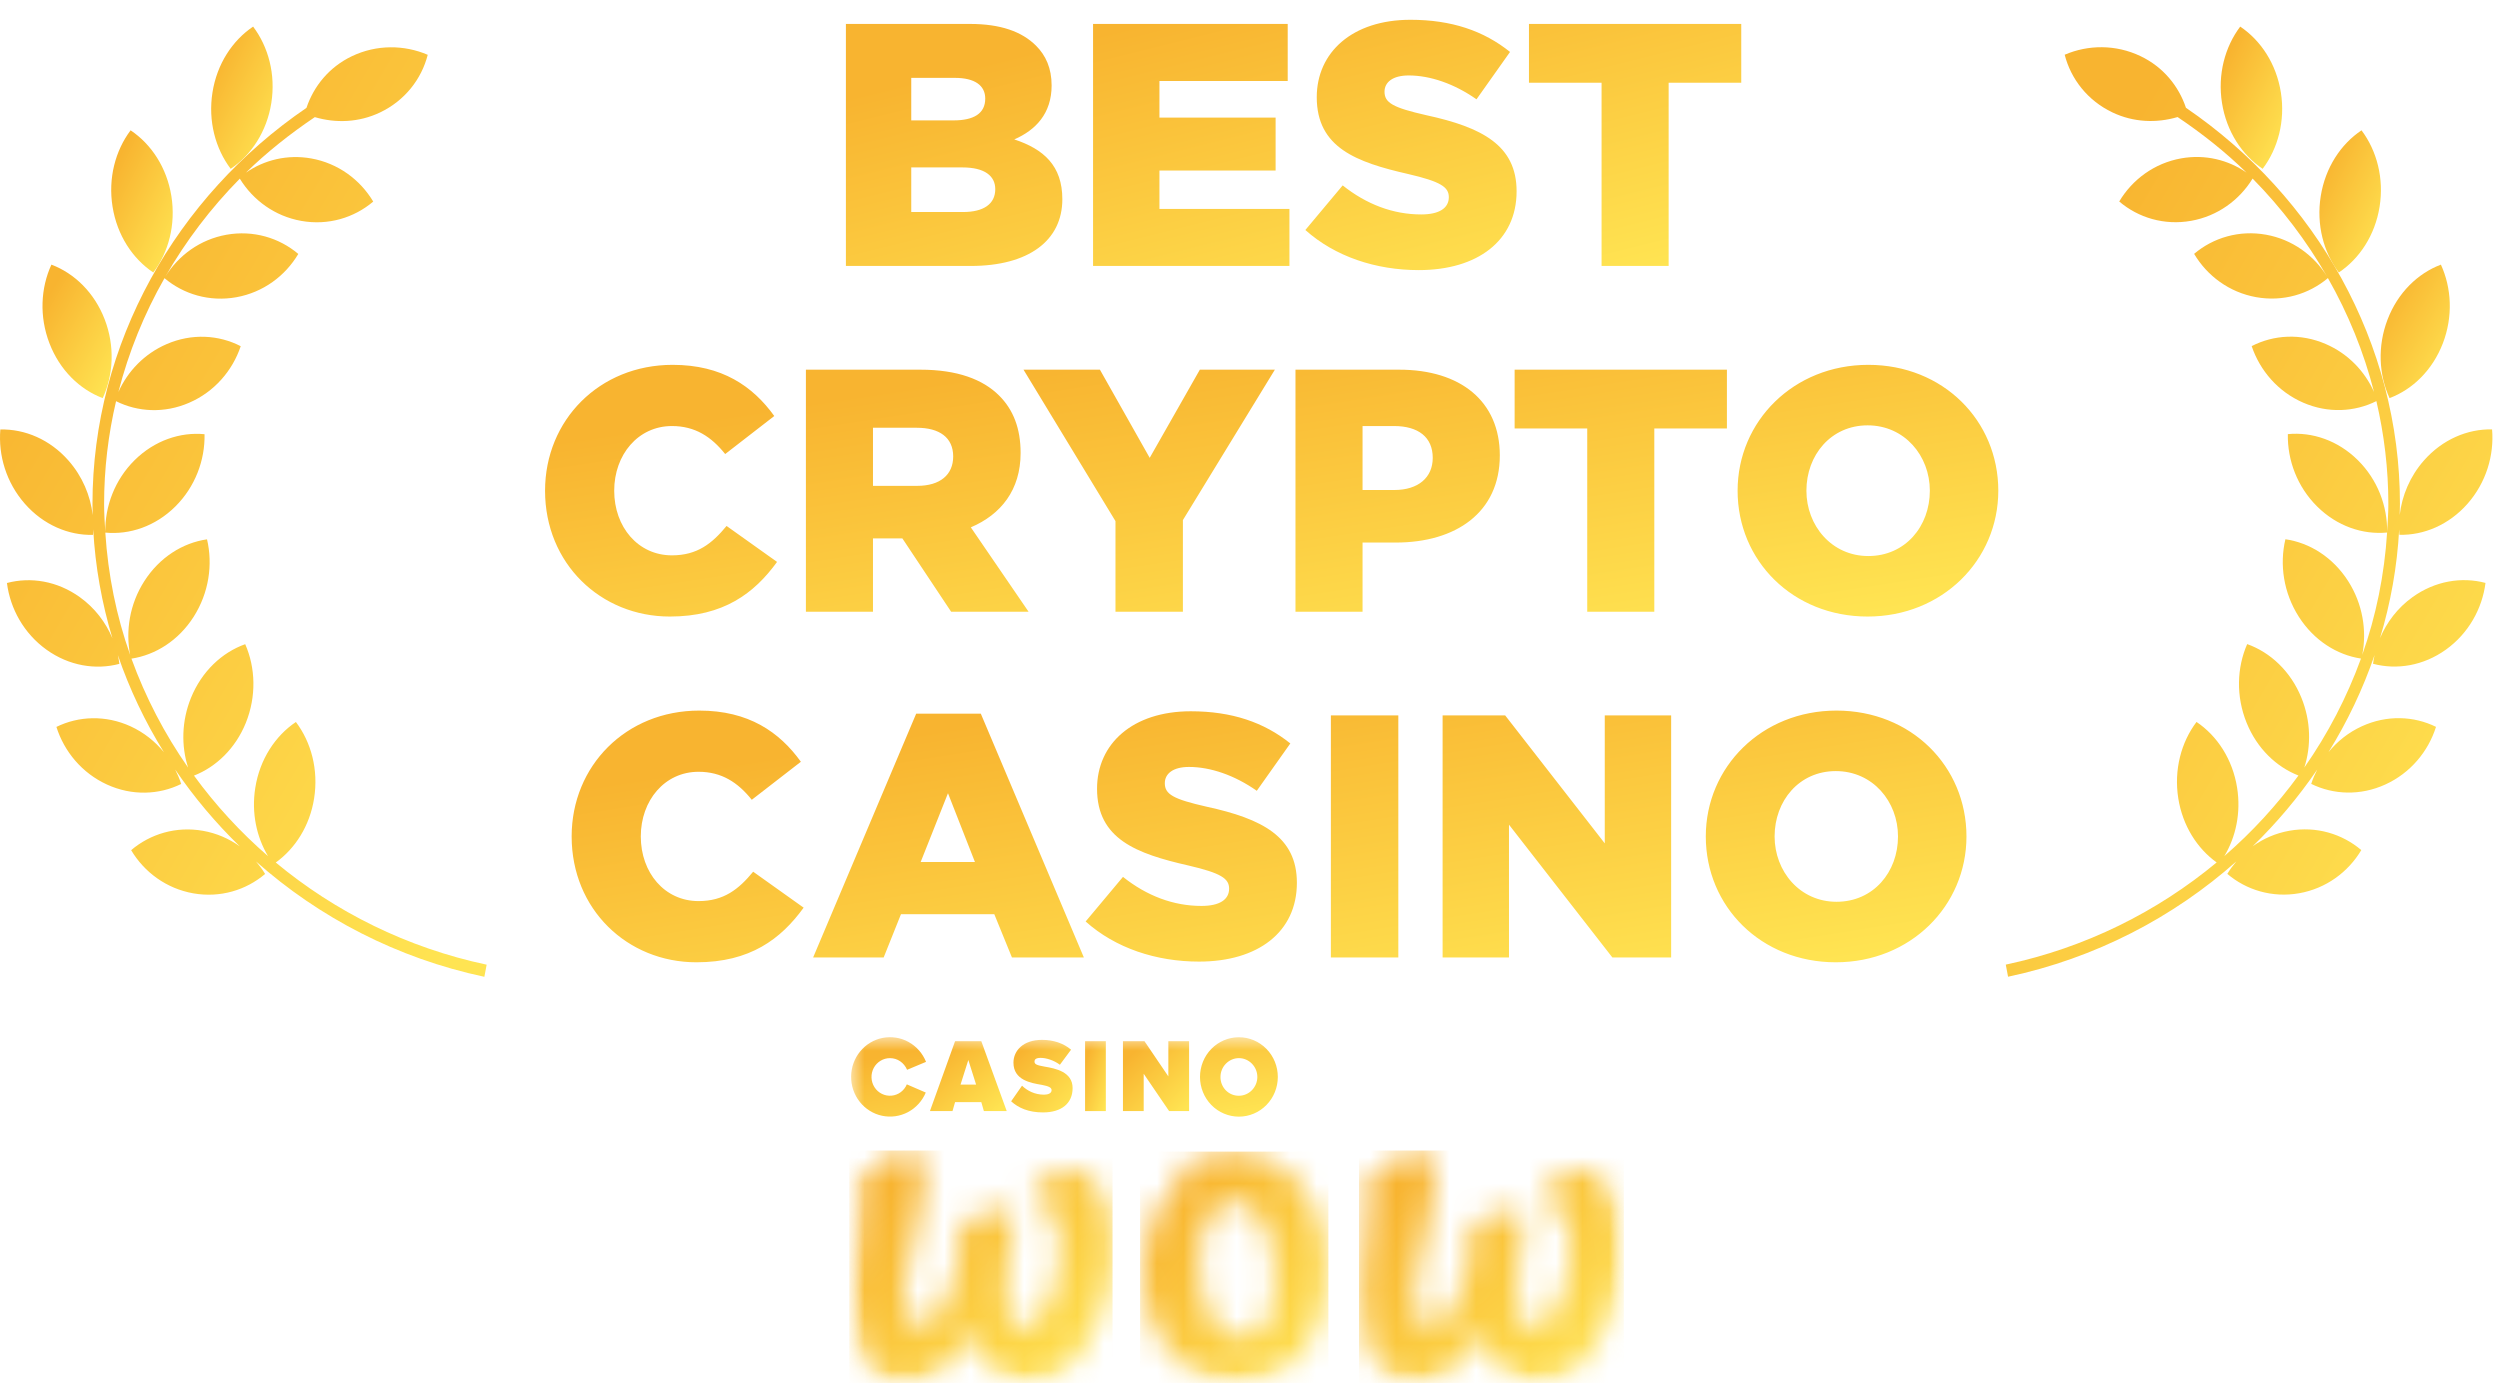 <svg width="94" height="52" viewBox="0 0 94 52" fill="none" xmlns="http://www.w3.org/2000/svg">
<g clip-path="url(#clip0_2738_2)">
<path d="M10.202 3.871C10.371 2.798 10.092 1.763 9.517 1C8.74 1.522 8.158 2.404 7.989 3.477C7.82 4.55 8.098 5.586 8.674 6.348C9.451 5.826 10.033 4.944 10.202 3.871Z" fill="url(#paint0_linear_2738_2)"/>
<path d="M5.764 10.246C6.338 9.483 6.615 8.447 6.444 7.374C6.272 6.301 5.689 5.42 4.91 4.9C4.337 5.664 4.06 6.7 4.232 7.772C4.403 8.845 4.986 9.726 5.764 10.246Z" fill="url(#paint1_linear_2738_2)"/>
<path d="M3.863 14.969C4.266 14.092 4.324 13.017 3.937 12.01C3.549 11.002 2.799 10.277 1.933 9.95C1.53 10.827 1.472 11.902 1.86 12.909C2.247 13.917 2.997 14.643 3.863 14.969Z" fill="url(#paint2_linear_2738_2)"/>
<path d="M18.298 36.272C15.3 35.636 12.601 34.283 10.369 32.431C11.102 31.903 11.649 31.05 11.811 30.018C11.98 28.945 11.702 27.909 11.126 27.147C10.349 27.669 9.767 28.552 9.598 29.625C9.45 30.56 9.645 31.468 10.078 32.191C9.034 31.287 8.101 30.269 7.294 29.163C8.126 28.837 8.851 28.145 9.242 27.183C9.646 26.183 9.608 25.107 9.22 24.221C8.349 24.531 7.586 25.241 7.18 26.241C6.826 27.115 6.812 28.048 7.072 28.861C6.188 27.595 5.47 26.218 4.942 24.765C5.846 24.627 6.711 24.085 7.281 23.192C7.855 22.291 8.008 21.226 7.784 20.279C6.872 20.41 5.998 20.955 5.423 21.856C4.877 22.712 4.717 23.715 4.894 24.625C4.375 23.16 4.062 21.614 3.96 20.026C4.876 20.114 5.842 19.789 6.591 19.046C7.339 18.304 7.711 17.302 7.691 16.326C6.776 16.238 5.808 16.563 5.059 17.305C4.317 18.041 3.947 19.031 3.959 19.999C3.937 19.652 3.914 19.306 3.914 18.956C3.914 17.635 4.07 16.337 4.364 15.085C5.183 15.494 6.178 15.549 7.111 15.144C8.06 14.734 8.743 13.937 9.051 13.017C8.225 12.59 7.211 12.528 6.263 12.94C5.429 13.301 4.8 13.96 4.451 14.741C4.837 13.236 5.423 11.798 6.185 10.459C6.904 11.066 7.878 11.357 8.886 11.176C9.896 10.994 10.726 10.375 11.216 9.548C10.497 8.94 9.521 8.646 8.511 8.827C7.525 9.005 6.714 9.6 6.22 10.396C6.988 9.059 7.928 7.822 9.017 6.717C9.511 7.525 10.332 8.129 11.328 8.306C12.339 8.486 13.314 8.19 14.033 7.579C13.541 6.754 12.71 6.137 11.699 5.957C10.801 5.798 9.932 6.015 9.245 6.493C10.036 5.72 10.911 5.029 11.837 4.404C12.625 4.637 13.494 4.608 14.291 4.228C15.223 3.783 15.849 2.974 16.083 2.061C15.201 1.682 14.162 1.669 13.23 2.114C12.378 2.521 11.797 3.239 11.523 4.056C6.629 7.393 3.477 12.912 3.477 18.956C3.477 19.094 3.482 19.231 3.486 19.369C3.401 18.635 3.098 17.912 2.576 17.318C1.876 16.522 0.933 16.128 0.013 16.148C-0.069 17.121 0.236 18.147 0.936 18.943C1.635 19.738 2.579 20.133 3.498 20.112C3.504 20.044 3.504 19.975 3.505 19.906C3.582 21.311 3.83 22.682 4.227 23.999C3.975 23.399 3.564 22.857 3.004 22.455C2.155 21.844 1.153 21.683 0.261 21.921C0.384 22.888 0.898 23.817 1.746 24.427C2.594 25.036 3.597 25.199 4.489 24.961C4.476 24.851 4.454 24.742 4.431 24.632C4.87 25.913 5.453 27.137 6.164 28.284C5.833 27.879 5.412 27.541 4.91 27.31C3.969 26.88 2.955 26.922 2.121 27.332C2.414 28.259 3.082 29.068 4.023 29.499C4.965 29.929 5.978 29.888 6.812 29.477C6.754 29.29 6.675 29.11 6.587 28.935C7.294 29.974 8.108 30.942 9.015 31.823C8.615 31.536 8.148 31.33 7.634 31.239C6.623 31.059 5.648 31.356 4.931 31.966C5.422 32.792 6.253 33.409 7.264 33.589C8.275 33.768 9.25 33.471 9.968 32.861C9.869 32.694 9.752 32.539 9.626 32.391C11.997 34.496 14.93 36.031 18.212 36.728L18.298 36.272Z" fill="url(#paint3_linear_2738_2)"/>
<path d="M85.076 6.348C85.651 5.586 85.93 4.55 85.761 3.477C85.591 2.404 85.01 1.522 84.232 1C83.657 1.763 83.378 2.798 83.547 3.871C83.717 4.944 84.299 5.826 85.076 6.348Z" fill="url(#paint4_linear_2738_2)"/>
<path d="M89.473 7.772C89.644 6.7 89.367 5.664 88.793 4.9C88.015 5.42 87.432 6.301 87.26 7.374C87.089 8.447 87.366 9.483 87.939 10.246C88.718 9.726 89.301 8.845 89.473 7.772Z" fill="url(#paint5_linear_2738_2)"/>
<path d="M89.847 14.969C90.714 14.643 91.463 13.917 91.851 12.909C92.238 11.902 92.18 10.827 91.778 9.95C90.911 10.277 90.161 11.002 89.774 12.01C89.387 13.017 89.445 14.092 89.847 14.969Z" fill="url(#paint6_linear_2738_2)"/>
<path d="M90.711 22.452C90.151 22.854 89.741 23.396 89.488 23.996C89.886 22.68 90.133 21.308 90.209 19.903C90.212 19.972 90.211 20.041 90.217 20.109C91.136 20.13 92.08 19.735 92.78 18.94C93.479 18.145 93.785 17.118 93.702 16.145C92.783 16.125 91.839 16.52 91.139 17.315C90.617 17.909 90.314 18.632 90.229 19.366C90.232 19.229 90.238 19.091 90.238 18.953C90.238 12.909 87.086 7.39 82.192 4.053C81.918 3.236 81.337 2.518 80.484 2.111C79.552 1.666 78.513 1.679 77.632 2.058C77.866 2.971 78.492 3.78 79.424 4.225C80.221 4.606 81.09 4.634 81.878 4.401C82.805 5.026 83.68 5.717 84.469 6.49C83.783 6.012 82.913 5.795 82.015 5.954C81.005 6.134 80.174 6.751 79.683 7.576C80.4 8.187 81.375 8.483 82.386 8.303C83.383 8.126 84.204 7.522 84.698 6.714C85.786 7.819 86.727 9.056 87.495 10.393C87.001 9.597 86.189 9.002 85.204 8.825C84.194 8.643 83.217 8.937 82.499 9.545C82.989 10.372 83.819 10.991 84.829 11.173C85.837 11.354 86.811 11.063 87.53 10.456C88.292 11.796 88.879 13.233 89.264 14.739C88.915 13.958 88.287 13.298 87.452 12.937C86.503 12.525 85.491 12.587 84.663 13.014C84.973 13.934 85.655 14.731 86.605 15.142C87.538 15.546 88.532 15.491 89.352 15.082C89.645 16.334 89.802 17.632 89.802 18.953C89.802 19.303 89.777 19.649 89.756 19.996C89.768 19.028 89.398 18.038 88.656 17.303C87.907 16.56 86.94 16.235 86.023 16.323C86.004 17.299 86.375 18.302 87.125 19.044C87.873 19.786 88.84 20.111 89.755 20.023C89.653 21.612 89.34 23.157 88.821 24.622C88.999 23.712 88.838 22.709 88.293 21.853C87.718 20.952 86.843 20.407 85.931 20.276C85.707 21.223 85.859 22.288 86.435 23.189C87.004 24.082 87.87 24.625 88.773 24.762C88.245 26.215 87.528 27.593 86.643 28.858C86.904 28.045 86.889 27.112 86.534 26.238C86.13 25.239 85.367 24.529 84.494 24.218C84.106 25.104 84.068 26.18 84.474 27.18C84.865 28.143 85.589 28.834 86.422 29.16C85.613 30.266 84.681 31.284 83.636 32.188C84.07 31.466 84.264 30.558 84.116 29.622C83.947 28.549 83.366 27.666 82.589 27.145C82.014 27.906 81.734 28.942 81.903 30.015C82.066 31.047 82.613 31.901 83.346 32.428C81.115 34.281 78.415 35.633 75.417 36.27L75.503 36.725C78.784 36.028 81.717 34.493 84.088 32.388C83.963 32.536 83.847 32.691 83.747 32.858C84.465 33.468 85.44 33.765 86.451 33.586C87.462 33.406 88.293 32.789 88.785 31.963C88.067 31.353 87.091 31.056 86.081 31.236C85.567 31.327 85.1 31.533 84.7 31.821C85.607 30.939 86.421 29.972 87.129 28.933C87.04 29.107 86.961 29.287 86.902 29.474C87.737 29.885 88.751 29.926 89.691 29.496C90.633 29.065 91.302 28.256 91.594 27.33C90.759 26.919 89.746 26.877 88.805 27.308C88.303 27.538 87.882 27.876 87.551 28.281C88.261 27.134 88.845 25.91 89.284 24.629C89.26 24.739 89.24 24.848 89.226 24.958C90.118 25.196 91.121 25.034 91.969 24.424C92.818 23.814 93.331 22.885 93.455 21.918C92.562 21.68 91.559 21.842 90.711 22.452Z" fill="url(#paint7_linear_2738_2)"/>
<path d="M31.806 10H36.499C38.67 10 39.944 9.051 39.944 7.491C39.944 6.23 39.242 5.606 38.137 5.242C38.943 4.891 39.541 4.267 39.541 3.214C39.541 2.564 39.32 2.083 38.956 1.719C38.423 1.186 37.617 0.9 36.473 0.9H31.806V10ZM34.263 7.972V6.295H36.187C37.032 6.295 37.422 6.62 37.422 7.114C37.422 7.673 36.98 7.972 36.213 7.972H34.263ZM34.263 4.527V2.928H35.901C36.655 2.928 37.045 3.214 37.045 3.708C37.045 4.267 36.616 4.527 35.849 4.527H34.263ZM41.099 10H48.483V7.855H43.595V6.412H47.963V4.423H43.595V3.045H48.418V0.9H41.099V10ZM53.345 10.156C55.555 10.156 57.024 9.051 57.024 7.192C57.024 5.463 55.724 4.787 53.631 4.332C52.37 4.046 52.058 3.864 52.058 3.448C52.058 3.097 52.357 2.837 52.968 2.837C53.774 2.837 54.684 3.149 55.516 3.734L56.777 1.953C55.789 1.16 54.58 0.744 53.033 0.744C50.849 0.744 49.51 1.966 49.51 3.656C49.51 5.554 51.005 6.1 52.942 6.542C54.177 6.828 54.476 7.036 54.476 7.413C54.476 7.829 54.112 8.063 53.436 8.063C52.383 8.063 51.382 7.686 50.485 6.971L49.081 8.648C50.199 9.649 51.733 10.156 53.345 10.156ZM60.219 10H62.741V3.11H65.471V0.9H57.489V3.11H60.219V10Z" fill="url(#paint8_linear_2738_2)"/>
<path d="M25.187 23.182C27.202 23.182 28.359 22.311 29.217 21.128L27.319 19.776C26.773 20.439 26.214 20.881 25.265 20.881C23.991 20.881 23.094 19.815 23.094 18.45C23.094 17.098 23.991 16.019 25.265 16.019C26.136 16.019 26.747 16.422 27.267 17.072L29.113 15.642C28.307 14.524 27.15 13.718 25.291 13.718C22.535 13.718 20.494 15.798 20.494 18.45C20.494 21.193 22.587 23.182 25.187 23.182ZM30.302 23H32.824V20.244H33.929L35.762 23H38.674L36.503 19.828C37.634 19.347 38.375 18.424 38.375 17.033C38.375 16.11 38.102 15.408 37.569 14.875C36.958 14.264 35.996 13.9 34.605 13.9H30.302V23ZM32.824 18.268V16.084H34.475C35.32 16.084 35.84 16.448 35.84 17.163C35.84 17.852 35.346 18.268 34.488 18.268H32.824ZM41.942 23H44.477V19.555L47.935 13.9H45.114L43.229 17.215L41.357 13.9H38.484L41.942 19.594V23ZM48.71 23H51.232V20.4H52.48C54.742 20.4 56.393 19.269 56.393 17.124C56.393 15.083 54.911 13.9 52.61 13.9H48.71V23ZM51.232 18.424V16.019H52.415C53.325 16.019 53.871 16.435 53.871 17.215C53.871 17.956 53.325 18.424 52.428 18.424H51.232ZM59.68 23H62.202V16.11H64.932V13.9H56.95V16.11H59.68V23ZM70.222 23.182C73.03 23.182 75.136 21.063 75.136 18.45C75.136 15.811 73.056 13.718 70.248 13.718C67.44 13.718 65.334 15.837 65.334 18.45C65.334 21.089 67.414 23.182 70.222 23.182ZM70.248 20.907C68.87 20.907 67.921 19.763 67.921 18.45C67.921 17.111 68.844 15.993 70.222 15.993C71.613 15.993 72.562 17.137 72.562 18.45C72.562 19.789 71.639 20.907 70.248 20.907Z" fill="url(#paint9_linear_2738_2)"/>
<path d="M26.187 36.182C28.202 36.182 29.359 35.311 30.217 34.128L28.319 32.776C27.773 33.439 27.214 33.881 26.265 33.881C24.991 33.881 24.094 32.815 24.094 31.45C24.094 30.098 24.991 29.019 26.265 29.019C27.136 29.019 27.747 29.422 28.267 30.072L30.113 28.642C29.307 27.524 28.15 26.718 26.291 26.718C23.535 26.718 21.494 28.798 21.494 31.45C21.494 34.193 23.587 36.182 26.187 36.182ZM30.574 36H33.226L33.876 34.375H37.386L38.049 36H40.753L36.879 26.835H34.448L30.574 36ZM34.617 32.412L35.644 29.825L36.658 32.412H34.617ZM45.084 36.156C47.294 36.156 48.763 35.051 48.763 33.192C48.763 31.463 47.463 30.787 45.37 30.332C44.109 30.046 43.797 29.864 43.797 29.448C43.797 29.097 44.096 28.837 44.707 28.837C45.513 28.837 46.423 29.149 47.255 29.734L48.516 27.953C47.528 27.16 46.319 26.744 44.772 26.744C42.588 26.744 41.249 27.966 41.249 29.656C41.249 31.554 42.744 32.1 44.681 32.542C45.916 32.828 46.215 33.036 46.215 33.413C46.215 33.829 45.851 34.063 45.175 34.063C44.122 34.063 43.121 33.686 42.224 32.971L40.82 34.648C41.938 35.649 43.472 36.156 45.084 36.156ZM50.041 36H52.577V26.9H50.041V36ZM54.242 36H56.738V31.008L60.625 36H62.835V26.9H60.339V31.71L56.595 26.9H54.242V36ZM69.025 36.182C71.834 36.182 73.939 34.063 73.939 31.45C73.939 28.811 71.859 26.718 69.052 26.718C66.243 26.718 64.138 28.837 64.138 31.45C64.138 34.089 66.218 36.182 69.025 36.182ZM69.052 33.907C67.674 33.907 66.725 32.763 66.725 31.45C66.725 30.111 67.647 28.993 69.025 28.993C70.416 28.993 71.365 30.137 71.365 31.45C71.365 32.789 70.442 33.907 69.052 33.907Z" fill="url(#paint10_linear_2738_2)"/>
<mask id="mask0_2738_2" style="mask-type:luminance" maskUnits="userSpaceOnUse" x="32" y="39" width="29" height="13">
<path d="M61 39H32V52H61V39Z" fill="white"/>
</mask>
<g mask="url(#mask0_2738_2)">
<path d="M34.965 41.777H35.814L35.911 41.439H36.897L36.994 41.777H37.853L36.897 39.149H35.911L34.965 41.777ZM36.409 39.856L36.702 40.782H36.116L36.409 39.856Z" fill="url(#paint11_linear_2738_2)"/>
<path d="M39.257 41.16C38.906 41.16 38.623 41.011 38.428 40.822L38.019 41.409C38.292 41.658 38.672 41.827 39.218 41.827C39.911 41.827 40.33 41.489 40.33 40.911C40.33 40.304 39.696 40.175 39.277 40.105C39.004 40.055 38.897 40.025 38.897 39.916C38.897 39.846 38.935 39.776 39.131 39.776C39.335 39.776 39.628 39.866 39.852 40.035L40.272 39.468C39.979 39.219 39.599 39.099 39.179 39.099C38.467 39.099 38.106 39.508 38.106 39.956C38.106 40.613 38.76 40.722 39.179 40.792C39.433 40.842 39.54 40.891 39.54 40.991C39.54 41.11 39.404 41.16 39.257 41.16Z" fill="url(#paint12_linear_2738_2)"/>
<path d="M40.799 39.149H41.579V41.777H40.799V39.149Z" fill="url(#paint13_linear_2738_2)"/>
<path d="M43.003 40.374L43.959 41.777H44.71V39.149H43.93V40.473L43.032 39.149H42.223V41.777H43.003V40.374Z" fill="url(#paint14_linear_2738_2)"/>
<path d="M48.046 40.493C48.046 40.097 47.892 39.717 47.617 39.437C47.343 39.157 46.971 39 46.583 39C46.195 39 45.823 39.157 45.548 39.437C45.274 39.717 45.12 40.097 45.12 40.493C45.12 40.889 45.274 41.269 45.548 41.549C45.823 41.829 46.195 41.986 46.583 41.986C46.971 41.986 47.343 41.829 47.617 41.549C47.892 41.269 48.046 40.889 48.046 40.493ZM45.89 40.493C45.89 40.105 46.203 39.786 46.583 39.786C46.963 39.786 47.276 40.105 47.276 40.493C47.276 40.881 46.963 41.2 46.583 41.2C46.492 41.201 46.401 41.184 46.316 41.149C46.232 41.114 46.155 41.062 46.09 40.996C46.026 40.93 45.975 40.852 45.94 40.765C45.906 40.679 45.889 40.586 45.89 40.493ZM33.463 39.786C33.746 39.786 33.99 39.956 34.107 40.224L34.819 39.926C34.691 39.606 34.459 39.342 34.161 39.178C33.864 39.014 33.521 38.96 33.189 39.025C32.857 39.09 32.557 39.27 32.341 39.535C32.124 39.8 32.005 40.133 32.002 40.478C31.999 40.823 32.113 41.158 32.325 41.427C32.537 41.696 32.833 41.882 33.164 41.952C33.495 42.023 33.839 41.975 34.139 41.816C34.439 41.657 34.676 41.397 34.809 41.08L34.097 40.772C34.048 40.889 33.968 40.991 33.867 41.066C33.766 41.141 33.646 41.186 33.522 41.197C33.397 41.208 33.272 41.185 33.159 41.129C33.046 41.074 32.95 40.988 32.882 40.881C32.813 40.774 32.774 40.651 32.769 40.523C32.764 40.395 32.792 40.269 32.852 40.156C32.911 40.044 33 39.95 33.108 39.885C33.215 39.82 33.338 39.786 33.463 39.786Z" fill="url(#paint15_linear_2738_2)"/>
<mask id="mask1_2738_2" style="mask-type:luminance" maskUnits="userSpaceOnUse" x="32" y="43" width="10" height="10">
<path d="M33.59 43.38C32.975 43.718 32.614 44.375 32 44.704C32.205 44.913 32.322 45.191 32.322 45.49C32.332 46.057 32.176 46.615 32.117 47.172C31.966 48.153 31.976 49.152 32.146 50.129C32.253 50.725 32.552 51.268 32.995 51.672C33.278 51.9 33.639 52 34 52.01H34.019C34.284 52.008 34.545 51.954 34.79 51.851C35.546 51.498 36.159 50.889 36.526 50.129C36.721 50.596 36.946 51.054 37.287 51.423C37.745 51.93 38.487 52.109 39.121 51.93C39.704 51.759 40.215 51.395 40.574 50.895C41.428 49.716 41.871 48.279 41.833 46.814C41.833 45.928 41.628 45.002 41.042 44.325C40.779 44.007 40.34 43.828 39.94 43.967C39.454 44.197 39.041 44.563 38.75 45.022C39.218 45.112 39.589 45.49 39.735 45.938C39.93 46.634 39.93 47.372 39.735 48.068C39.626 48.674 39.364 49.24 38.974 49.711C38.789 49.92 38.448 50.029 38.204 49.85C37.931 49.641 37.872 49.263 37.843 48.934C37.794 47.969 37.941 47.013 38.096 46.067C38.129 45.892 38.094 45.71 37.999 45.56C37.716 45.43 37.404 45.5 37.121 45.609C36.76 45.769 36.409 45.938 36.038 46.067C36.087 46.237 36.136 46.406 36.126 46.585C36.103 47.533 35.848 48.46 35.385 49.282C35.2 49.591 34.868 49.95 34.478 49.82C34.175 49.671 34.048 49.322 34.009 49.004C33.97 48.466 34.058 47.929 34.195 47.411C34.4 46.426 34.692 45.45 34.751 44.445C34.761 44.116 34.761 43.748 34.546 43.479C34.48 43.404 34.398 43.345 34.307 43.306C34.216 43.266 34.118 43.247 34.019 43.25C33.873 43.26 33.717 43.3 33.59 43.38Z" fill="url(#paint16_linear_2738_2)"/>
</mask>
<g mask="url(#mask1_2738_2)">
<path d="M31.932 43.26H41.832V52.099H31.932V43.26Z" fill="url(#paint17_linear_2738_2)"/>
</g>
<mask id="mask2_2738_2" style="mask-type:luminance" maskUnits="userSpaceOnUse" x="42" y="43" width="8" height="9">
<path d="M45.968 50.039C45.556 49.663 45.284 49.153 45.198 48.596C45.051 47.819 45.022 47.003 45.246 46.247C45.373 45.819 45.637 45.401 46.056 45.231C46.213 45.171 46.383 45.153 46.548 45.179C46.714 45.205 46.87 45.275 47.002 45.38C47.363 45.669 47.578 46.107 47.734 46.535C47.997 47.342 48.026 48.208 47.88 49.044C47.792 49.462 47.627 49.91 47.246 50.139C47.071 50.238 46.866 50.288 46.671 50.288C46.415 50.293 46.166 50.205 45.968 50.039ZM45.354 43.489C44.923 43.611 44.529 43.844 44.212 44.166L44.369 44.584C44.008 44.783 43.744 45.112 43.539 45.47C43.013 46.436 42.857 47.58 43.023 48.665C43.136 49.607 43.571 50.478 44.252 51.124C44.872 51.689 45.678 51.998 46.509 51.989C47.341 51.979 48.14 51.653 48.748 51.074C49.49 50.328 49.821 49.263 49.88 48.227C49.948 47.232 49.831 46.207 49.373 45.311C49.056 44.661 48.57 44.113 47.968 43.728C47.575 43.499 47.138 43.359 46.686 43.318C46.235 43.276 45.781 43.335 45.354 43.489Z" fill="url(#paint18_linear_2738_2)"/>
</mask>
<g mask="url(#mask2_2738_2)">
<path d="M42.867 43.3H49.948V52.299H42.867V43.3Z" fill="url(#paint19_linear_2738_2)"/>
</g>
<mask id="mask3_2738_2" style="mask-type:luminance" maskUnits="userSpaceOnUse" x="51" y="43" width="11" height="10">
<path d="M52.758 43.38C52.153 43.718 51.792 44.375 51.177 44.704C51.382 44.913 51.499 45.191 51.499 45.49C51.509 46.057 51.353 46.615 51.294 47.182C51.143 48.159 51.153 49.155 51.324 50.129C51.431 50.725 51.729 51.268 52.172 51.672C52.679 52.07 53.392 52.09 53.967 51.851C54.727 51.505 55.343 50.895 55.703 50.129C55.889 50.577 56.103 51.025 56.425 51.383C56.776 51.791 57.323 52.01 57.849 51.99C58.503 51.97 59.108 51.622 59.547 51.134C60.413 50.115 60.918 48.828 60.98 47.481C61.068 46.446 60.961 45.311 60.327 44.455C60.073 44.087 59.625 43.828 59.176 43.957C58.639 44.126 58.269 44.594 57.937 45.032C58.405 45.122 58.776 45.5 58.922 45.948C59.117 46.647 59.117 47.389 58.922 48.088C58.81 48.691 58.552 49.255 58.171 49.73C57.986 49.94 57.654 50.049 57.401 49.88C57.127 49.671 57.069 49.292 57.04 48.974C56.991 48.008 57.137 47.043 57.293 46.097C57.332 45.918 57.283 45.749 57.196 45.59C56.884 45.44 56.542 45.54 56.24 45.679C55.908 45.828 55.577 45.978 55.235 46.107C55.284 46.276 55.333 46.446 55.323 46.625C55.299 47.573 55.045 48.5 54.582 49.322C54.396 49.631 54.065 49.979 53.674 49.87C53.372 49.73 53.245 49.372 53.206 49.063C53.167 48.506 53.265 47.949 53.401 47.401C53.606 46.436 53.889 45.48 53.947 44.485C53.957 44.156 53.957 43.788 53.743 43.519C53.676 43.444 53.595 43.385 53.504 43.346C53.413 43.306 53.315 43.287 53.216 43.29C53.04 43.26 52.884 43.3 52.758 43.38Z" fill="url(#paint20_linear_2738_2)"/>
</mask>
<g mask="url(#mask3_2738_2)">
<path d="M51.099 43.26H61.058V52.09H51.099V43.26Z" fill="url(#paint21_linear_2738_2)"/>
</g>
</g>
</g>
<defs>
<linearGradient id="paint0_linear_2738_2" x1="8.402" y1="1.703" x2="11.532" y2="3.219" gradientUnits="userSpaceOnUse">
<stop stop-color="#F8B430"/>
<stop offset="1" stop-color="#FFE452"/>
</linearGradient>
<linearGradient id="paint1_linear_2738_2" x1="4.644" y1="5.602" x2="7.776" y2="7.121" gradientUnits="userSpaceOnUse">
<stop stop-color="#F8B430"/>
<stop offset="1" stop-color="#FFE452"/>
</linearGradient>
<linearGradient id="paint2_linear_2738_2" x1="2.118" y1="10.61" x2="5.37" y2="12.498" gradientUnits="userSpaceOnUse">
<stop stop-color="#F8B430"/>
<stop offset="1" stop-color="#FFE452"/>
</linearGradient>
<linearGradient id="paint3_linear_2738_2" x1="3.66" y1="6.372" x2="26.422" y2="19.729" gradientUnits="userSpaceOnUse">
<stop stop-color="#F8B430"/>
<stop offset="1" stop-color="#FFE452"/>
</linearGradient>
<linearGradient id="paint4_linear_2738_2" x1="83.961" y1="1.703" x2="87.091" y2="3.22" gradientUnits="userSpaceOnUse">
<stop stop-color="#F8B430"/>
<stop offset="1" stop-color="#FFE452"/>
</linearGradient>
<linearGradient id="paint5_linear_2738_2" x1="87.673" y1="5.602" x2="90.804" y2="7.121" gradientUnits="userSpaceOnUse">
<stop stop-color="#F8B430"/>
<stop offset="1" stop-color="#FFE452"/>
</linearGradient>
<linearGradient id="paint6_linear_2738_2" x1="90.032" y1="10.61" x2="93.284" y2="12.498" gradientUnits="userSpaceOnUse">
<stop stop-color="#F8B430"/>
<stop offset="1" stop-color="#FFE452"/>
</linearGradient>
<linearGradient id="paint7_linear_2738_2" x1="79.077" y1="6.369" x2="101.839" y2="19.726" gradientUnits="userSpaceOnUse">
<stop stop-color="#F8B430"/>
<stop offset="1" stop-color="#FFE452"/>
</linearGradient>
<linearGradient id="paint8_linear_2738_2" x1="38.539" y1="1.981" x2="41.837" y2="15.202" gradientUnits="userSpaceOnUse">
<stop stop-color="#F8B430"/>
<stop offset="1" stop-color="#FFE452"/>
</linearGradient>
<linearGradient id="paint9_linear_2738_2" x1="31.422" y1="14.962" x2="33.553" y2="28.753" gradientUnits="userSpaceOnUse">
<stop stop-color="#F8B430"/>
<stop offset="1" stop-color="#FFE452"/>
</linearGradient>
<linearGradient id="paint10_linear_2738_2" x1="31.983" y1="27.962" x2="34.199" y2="41.726" gradientUnits="userSpaceOnUse">
<stop stop-color="#F8B430"/>
<stop offset="1" stop-color="#FFE452"/>
</linearGradient>
<linearGradient id="paint11_linear_2738_2" x1="35.543" y1="39.495" x2="37.462" y2="41.858" gradientUnits="userSpaceOnUse">
<stop stop-color="#F8B430"/>
<stop offset="1" stop-color="#FFE452"/>
</linearGradient>
<linearGradient id="paint12_linear_2738_2" x1="38.481" y1="39.458" x2="40.513" y2="41.389" gradientUnits="userSpaceOnUse">
<stop stop-color="#F8B430"/>
<stop offset="1" stop-color="#FFE452"/>
</linearGradient>
<linearGradient id="paint13_linear_2738_2" x1="40.955" y1="39.495" x2="42.129" y2="39.886" gradientUnits="userSpaceOnUse">
<stop stop-color="#F8B430"/>
<stop offset="1" stop-color="#FFE452"/>
</linearGradient>
<linearGradient id="paint14_linear_2738_2" x1="42.72" y1="39.495" x2="44.677" y2="41.571" gradientUnits="userSpaceOnUse">
<stop stop-color="#F8B430"/>
<stop offset="1" stop-color="#FFE452"/>
</linearGradient>
<linearGradient id="paint15_linear_2738_2" x1="35.211" y1="39.391" x2="35.931" y2="43.73" gradientUnits="userSpaceOnUse">
<stop stop-color="#F8B430"/>
<stop offset="1" stop-color="#FFE452"/>
</linearGradient>
<linearGradient id="paint16_linear_2738_2" x1="33.967" y1="44.401" x2="40.333" y2="52.413" gradientUnits="userSpaceOnUse">
<stop stop-color="#F8B430"/>
<stop offset="1" stop-color="#FFE452"/>
</linearGradient>
<linearGradient id="paint17_linear_2738_2" x1="33.912" y1="44.422" x2="40.339" y2="52.491" gradientUnits="userSpaceOnUse">
<stop stop-color="#F8B430"/>
<stop offset="1" stop-color="#FFE452"/>
</linearGradient>
<linearGradient id="paint18_linear_2738_2" x1="44.347" y1="44.446" x2="50.786" y2="50.213" gradientUnits="userSpaceOnUse">
<stop stop-color="#F8B430"/>
<stop offset="1" stop-color="#FFE452"/>
</linearGradient>
<linearGradient id="paint19_linear_2738_2" x1="44.283" y1="44.483" x2="50.943" y2="50.358" gradientUnits="userSpaceOnUse">
<stop stop-color="#F8B430"/>
<stop offset="1" stop-color="#FFE452"/>
</linearGradient>
<linearGradient id="paint20_linear_2738_2" x1="53.143" y1="44.427" x2="59.48" y2="52.428" gradientUnits="userSpaceOnUse">
<stop stop-color="#F8B430"/>
<stop offset="1" stop-color="#FFE452"/>
</linearGradient>
<linearGradient id="paint21_linear_2738_2" x1="53.091" y1="44.421" x2="59.501" y2="52.525" gradientUnits="userSpaceOnUse">
<stop stop-color="#F8B430"/>
<stop offset="1" stop-color="#FFE452"/>
</linearGradient>
<clipPath id="clip0_2738_2">
<rect width="94" height="52" fill="white"/>
</clipPath>
</defs>
</svg>
